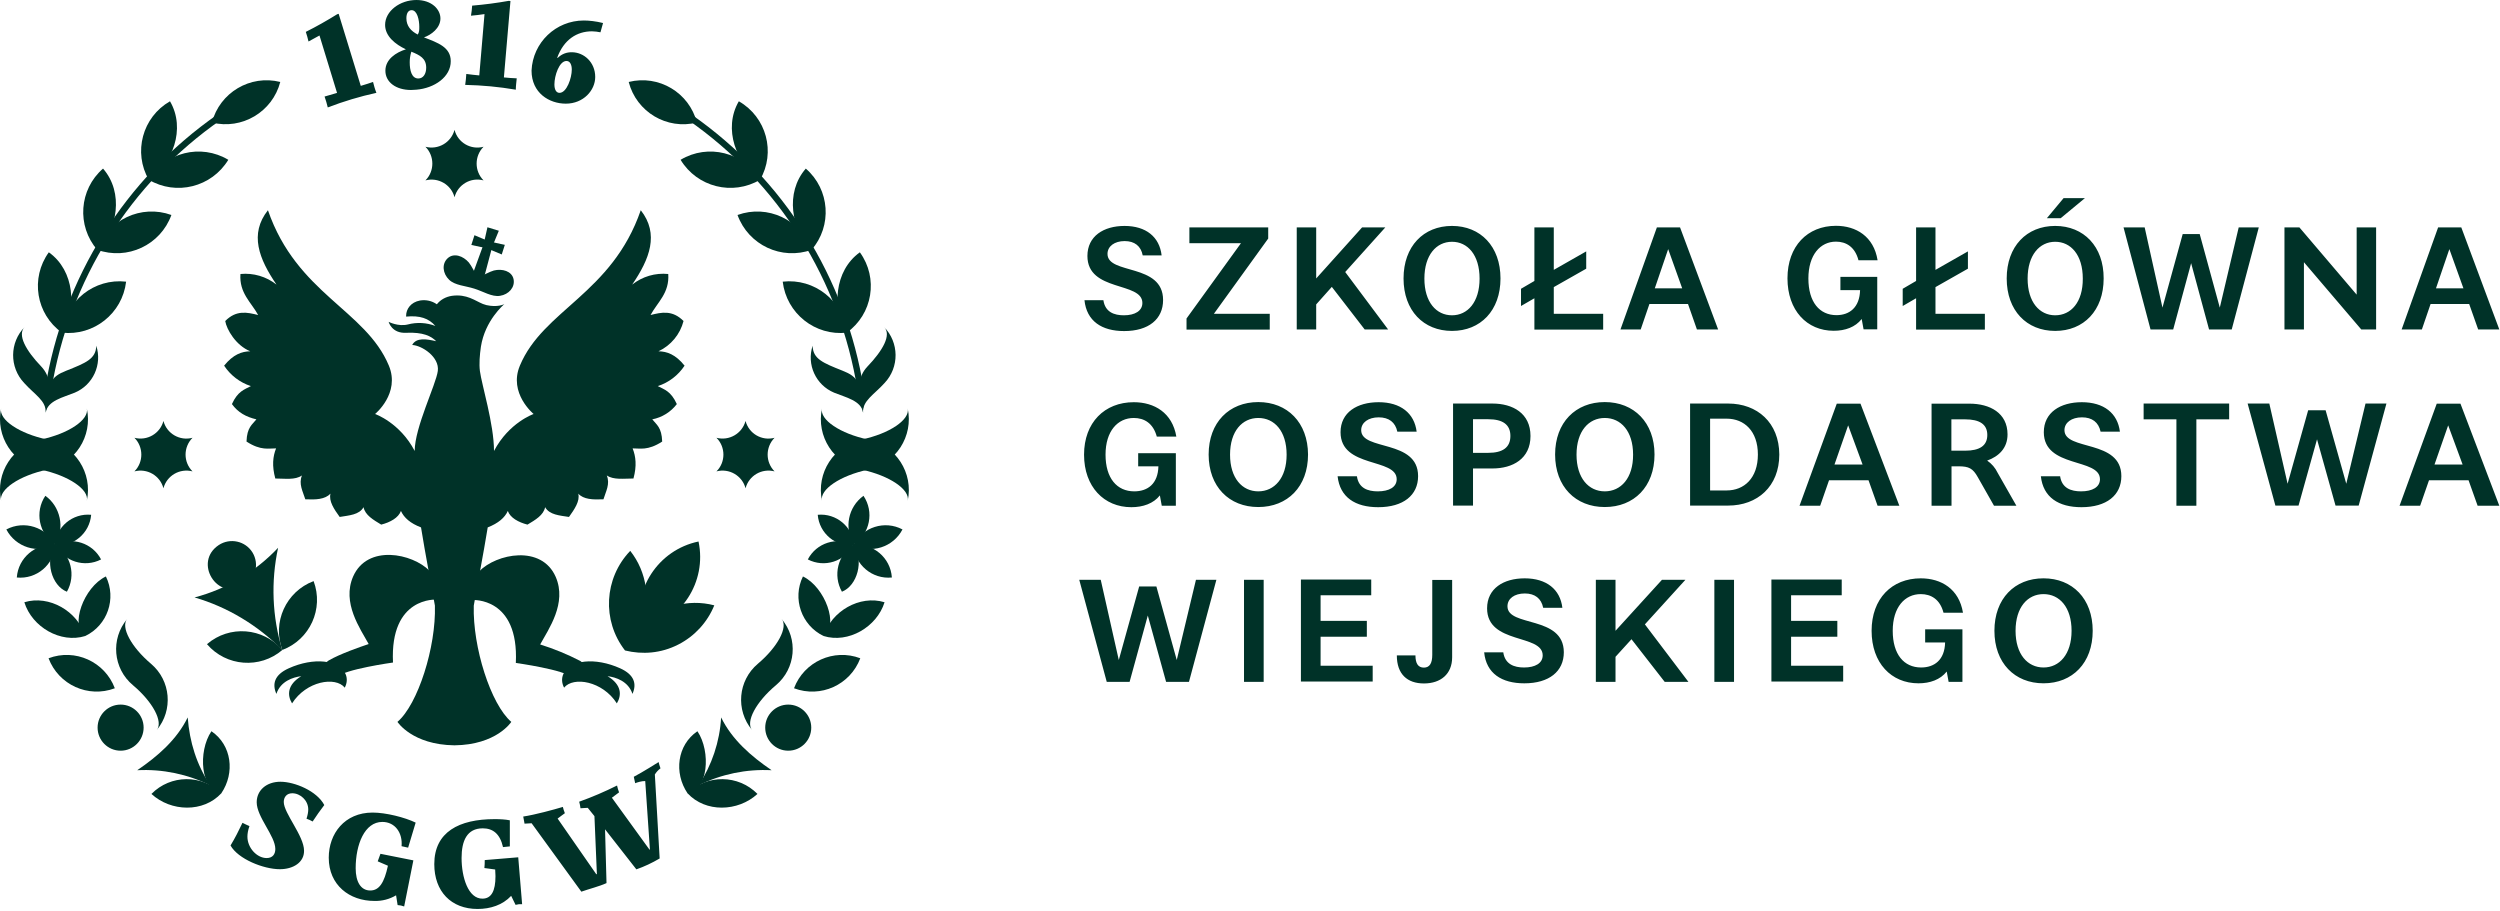 <svg xmlns="http://www.w3.org/2000/svg" xmlns:xlink="http://www.w3.org/1999/xlink" id="Warstwa_1" x="0px" y="0px" width="300px" height="109.285px" viewBox="0 0 300 109.285" xml:space="preserve"><g>	<path fill="#003228" d="M245.224,80.098c-1.909,0-3.357-1.574-3.357-4.403s1.448-4.402,3.357-4.402  c1.916,0,3.364,1.573,3.364,4.402S247.123,80.098,245.224,80.098 M245.224,69.399c-3.466,0-5.894,2.437-5.894,6.295  c0,3.859,2.428,6.303,5.894,6.303c3.474,0,5.9-2.443,5.9-6.303C251.124,71.836,248.681,69.399,245.224,69.399 M231.019,75.519  v1.574h2.394c-0.05,2.109-1.297,3.005-2.879,3.005c-2.067,0-3.407-1.574-3.407-4.403s1.448-4.402,3.365-4.402  c1.238,0,2.311,0.627,2.729,2.234h2.336c-0.469-2.862-2.62-4.127-5.064-4.127c-3.474,0-5.901,2.437-5.901,6.295  c0,3.859,2.36,6.303,5.625,6.303c1.381,0,2.62-0.435,3.39-1.414l0.227,1.238h1.657v-6.303H231.019z M214.931,79.922v-3.516h5.549  v-1.9h-5.549v-3.072h6.076v-1.892h-8.438v12.246h8.613v-1.9h-6.252V79.922z M205.723,81.821h2.36V69.575h-2.36V81.821z   M202.609,81.821l-5.223-6.896l4.863-5.35h-2.813l-5.575,6.119v-6.119h-2.36v12.246h2.36v-3.005l1.917-2.109l3.984,5.114H202.609z   M180.896,72.757c0-0.921,0.829-1.541,2.084-1.541c1.206,0,1.976,0.595,2.202,1.717h2.302c-0.26-2.219-1.917-3.533-4.521-3.533  c-2.536,0-4.512,1.214-4.512,3.6c0,4.353,6.672,3.047,6.672,5.642c0,0.946-0.904,1.457-2.235,1.457  c-1.188,0-2.285-0.386-2.494-1.816H178.1c0.251,2.527,2.102,3.716,4.821,3.716c2.972,0,4.738-1.431,4.738-3.732  C187.643,73.819,180.896,75.276,180.896,72.757 M171.872,69.575v9.016c0,0.996-0.318,1.523-1.004,1.523  c-0.712,0-1.014-0.527-1.014-1.465h-2.234c0,2.234,1.238,3.365,3.256,3.365c2.009,0,3.382-1.131,3.382-3.14v-9.282h-2.386V69.575z   M158.471,79.922v-3.516h5.55v-1.9h-5.55v-3.072h6.077v-1.892h-8.438v12.246h8.613v-1.9h-6.253V79.922z M149.281,81.821h2.36  V69.575h-2.36V81.821z M143.514,69.575l-2.304,9.627l-2.443-8.823h-2.067l-2.445,8.823l-2.166-9.627h-2.578l3.298,12.246h2.744  l2.184-7.96l2.194,7.96h2.746l3.29-12.246H143.514z M143.514,69.575"></path>	<path fill="#003228" d="M292.14,55.747l1.641-4.705l1.733,4.705H292.14z M297.314,60.687h2.603l-4.662-12.247h-2.846l-4.462,12.247  h2.47l1.063-3.056h4.746L297.314,60.687z M283.862,48.425l-2.31,9.625l-2.479-8.821h-2.092l-2.47,8.821l-2.193-9.625h-2.603  l3.331,12.244h2.779l2.218-7.95l2.219,7.95h2.778l3.332-12.244H283.862z M267.497,48.425h-10.262v1.897h3.934v10.364h2.395V50.322  h3.934V48.425z M247.735,51.621c0-0.912,0.854-1.54,2.101-1.54c1.223,0,1.992,0.593,2.235,1.716h2.318  c-0.276-2.218-1.934-3.533-4.57-3.533c-2.569,0-4.562,1.223-4.562,3.601c0,4.352,6.738,3.055,6.738,5.641  c0,0.946-0.904,1.457-2.269,1.457c-1.205,0-2.302-0.385-2.511-1.809h-2.311c0.276,2.52,2.117,3.709,4.871,3.709  c3.006,0,4.788-1.432,4.788-3.726C254.565,52.685,247.735,54.132,247.735,51.621 M234.166,54.082v-3.76h1.657  c1.707,0,2.653,0.579,2.653,1.875c0,1.308-0.946,1.885-2.653,1.885H234.166z M239.716,56.735c-0.285-0.595-0.712-1.097-1.256-1.465  c1.397-0.502,2.444-1.498,2.444-3.139c0-2.587-2.135-3.692-4.563-3.692h-4.554v12.247h2.395v-4.729h0.837  c1.239,0,1.725,0.242,2.318,1.306l1.942,3.424h2.687L239.716,56.735z M220.137,55.747l1.641-4.705l1.732,4.705H220.137z   M225.31,60.687h2.611l-4.662-12.247h-2.846l-4.47,12.247h2.478l1.063-3.056h4.738L225.31,60.687z M207.204,58.853h-1.992v-8.613  h1.992c2.102,0,3.742,1.482,3.742,4.303C210.947,57.388,209.288,58.853,207.204,58.853 M207.38,48.425h-4.57v12.244h4.57  c3.499,0,6.136-2.285,6.136-6.127C213.499,50.709,210.863,48.425,207.38,48.425 M192.573,58.962c-1.925,0-3.39-1.574-3.39-4.403  c0-2.828,1.465-4.402,3.39-4.402c1.934,0,3.398,1.574,3.398,4.402C195.98,57.388,194.506,58.962,192.573,58.962 M192.573,48.249  c-3.499,0-5.96,2.443-5.96,6.293c0,3.859,2.461,6.303,5.96,6.303c3.508,0,5.969-2.443,5.969-6.303  C198.541,50.709,196.08,48.249,192.573,48.249 M178.594,54.341h-1.833v-4.033h1.833c1.708,0,2.653,0.62,2.653,2.008  C181.247,53.714,180.302,54.341,178.594,54.341 M179.096,48.425h-4.729v12.244h2.395v-4.453h2.335c2.419,0,4.563-1.154,4.563-3.9  C183.658,49.579,181.515,48.425,179.096,48.425 M163.343,51.621c0-0.912,0.854-1.54,2.101-1.54c1.223,0,2.001,0.593,2.235,1.716  h2.318c-0.276-2.218-1.934-3.533-4.562-3.533c-2.578,0-4.57,1.223-4.57,3.601c0,4.352,6.738,3.055,6.738,5.641  c0,0.946-0.904,1.457-2.269,1.457c-1.205,0-2.302-0.385-2.503-1.809h-2.318c0.276,2.52,2.117,3.709,4.871,3.709  c3.005,0,4.788-1.432,4.788-3.726C170.173,52.685,163.343,54.132,163.343,51.621 M150.996,58.962c-1.925,0-3.39-1.574-3.39-4.403  c0-2.828,1.465-4.402,3.39-4.402c1.934,0,3.398,1.574,3.398,4.402C154.395,57.388,152.913,58.962,150.996,58.962 M150.996,48.249  c-3.499,0-5.959,2.443-5.959,6.293c0,3.859,2.46,6.303,5.959,6.303c3.507,0,5.968-2.443,5.968-6.303  C156.948,50.709,154.487,48.249,150.996,48.249 M136.581,54.383v1.574h2.428c-0.049,2.109-1.296,3.005-2.895,3.005  c-2.085,0-3.45-1.574-3.45-4.403c0-2.828,1.457-4.402,3.39-4.402c1.255,0,2.327,0.628,2.762,2.235h2.344  c-0.478-2.863-2.644-4.128-5.106-4.128c-3.508,0-5.968,2.445-5.968,6.295c0,3.859,2.402,6.304,5.674,6.304  c1.399,0,2.654-0.436,3.424-1.415l0.227,1.239h1.691v-6.304H136.581z M136.581,54.383"></path>	<g>		<defs>			<rect id="SVGID_1_" x="0" width="300" height="109.285"></rect>		</defs>		<clipPath id="SVGID_2_">			<use xlink:href="#SVGID_1_"></use>		</clipPath>		<path clip-path="url(#SVGID_2_)" fill="#003228" d="M292.316,34.603l1.607-4.711l1.691,4.711H292.316z M297.38,39.534h2.536   l-4.562-12.247h-2.779l-4.378,12.247h2.428l1.046-3.057h4.629L297.38,39.534z M282.799,27.287v8.07l-6.872-8.07h-1.792v12.247   h2.336v-8.068l6.88,8.068h1.783V27.287H282.799z M268.644,27.287l-2.268,9.628l-2.411-8.824h-2.042l-2.428,8.824l-2.135-9.628   h-2.536l3.239,12.247h2.721l2.151-7.953l2.151,7.953h2.72l3.248-12.247H268.644z M246.621,37.835   c-1.875,0-3.307-1.574-3.307-4.402c0-2.83,1.432-4.42,3.307-4.42c1.884,0,3.314,1.572,3.314,4.42   C249.952,36.261,248.522,37.835,246.621,37.835 M246.621,27.111c-3.424,0-5.817,2.445-5.817,6.304   c0,3.852,2.394,6.295,5.817,6.295s5.817-2.443,5.817-6.295C252.455,29.573,250.045,27.111,246.621,27.111 M245.625,26.183h1.657   l2.913-2.41h-2.562L245.625,26.183z M232.257,37.659v-3.206l3.893-2.21v-2.076l-3.893,2.218v-5.098h-2.326v6.429l-1.607,0.938   v2.067l1.607-0.93v3.759h8.253v-1.892H232.257z M220.849,33.223v1.591h2.36c-0.051,2.102-1.289,3.004-2.829,3.004   c-2.043,0-3.374-1.573-3.374-4.402c0-2.83,1.432-4.42,3.307-4.42c1.222,0,2.285,0.628,2.704,2.235h2.293   c-0.46-2.864-2.586-4.134-4.997-4.134c-3.424,0-5.817,2.443-5.817,6.302s2.335,6.294,5.55,6.294c1.364,0,2.586-0.426,3.356-1.414   l0.226,1.238h1.641v-6.294H220.849z M198.574,34.603l1.607-4.711l1.683,4.711H198.574z M203.63,39.534h2.545l-4.57-12.247h-2.779   l-4.369,12.247h2.428l1.046-3.057h4.629L203.63,39.534z M186.454,37.659v-3.206l3.892-2.21v-2.076l-3.892,2.218v-5.098h-2.327   v6.429l-1.607,0.938v2.067l1.607-0.93v3.759h8.253v-1.892H186.454z M174.24,37.835c-1.882,0-3.313-1.574-3.313-4.402   c0-2.83,1.431-4.42,3.313-4.42c1.877,0,3.309,1.572,3.309,4.42C177.548,36.261,176.116,37.835,174.24,37.835 M174.24,27.111   c-3.422,0-5.815,2.445-5.815,6.304c0,3.852,2.394,6.295,5.815,6.295c3.426,0,5.819-2.443,5.819-6.295   C180.059,29.573,177.665,27.111,174.24,27.111 M166.573,39.534l-5.147-6.891l4.813-5.356h-2.788l-5.508,6.128v-6.128h-2.335   v12.247h2.335v-3.005l1.875-2.103l3.942,5.107H166.573z M145.665,37.659l6.52-9.033v-1.339h-9.459v1.901h6.187l-6.53,9.031v1.331   h9.987v-1.892H145.665z M132.9,30.469c0-0.912,0.836-1.54,2.057-1.54c1.19,0,1.953,0.593,2.169,1.716h2.269   c-0.258-2.217-1.875-3.533-4.452-3.533c-2.503,0-4.453,1.224-4.453,3.601c0,4.353,6.596,3.055,6.596,5.642   c0,0.945-0.887,1.481-2.218,1.481c-1.172,0-2.253-0.384-2.462-1.815h-2.27c0.262,2.518,2.077,3.707,4.764,3.707   c2.938,0,4.671-1.432,4.671-3.725C139.571,31.55,132.9,32.995,132.9,30.469"></path>		<path clip-path="url(#SVGID_2_)" fill="#003228" d="M5.668,56.358c-3.349,0.712-5.817,2.386-5.535,3.733   c-0.711-3.34,1.417-6.629,4.764-7.349c3.34-0.703,5.817-2.378,5.523-3.726C11.141,52.358,9.007,55.647,5.668,56.358"></path>		<path clip-path="url(#SVGID_2_)" fill="#003228" d="M4.897,56.358c3.34,0.712,5.817,2.386,5.523,3.733   c0.721-3.34-1.414-6.629-4.752-7.349c-3.349-0.703-5.817-2.378-5.535-3.726C-0.57,52.358,1.558,55.639,4.897,56.358"></path>	</g>	<path fill="#003228" d="M103.393,56.358c3.347,0.712,5.817,2.386,5.533,3.733c0.711-3.34-1.415-6.629-4.754-7.349  c-3.348-0.703-5.825-2.378-5.533-3.726C97.927,52.358,100.052,55.647,103.393,56.358"></path>	<path fill="#003228" d="M104.172,56.358c-3.348,0.712-5.825,2.386-5.533,3.733c-0.711-3.34,1.414-6.629,4.755-7.349  c3.347-0.703,5.817-2.378,5.533-3.726C109.629,52.358,107.503,55.639,104.172,56.358"></path>	<path fill="#003228" d="M15.953,82.224c2.394,2.009,3.658,4.402,2.854,5.382c2.001-2.394,1.691-5.942-0.686-7.952  c-2.376-2.009-3.666-4.411-2.863-5.373C13.252,76.665,13.56,80.223,15.953,82.224"></path>	<path fill="#003228" d="M93.114,82.224c-2.402,2.009-3.666,4.402-2.863,5.382c-2-2.394-1.691-5.942,0.688-7.952  c2.385-2.009,3.664-4.411,2.861-5.373C95.809,76.665,95.499,80.223,93.114,82.224"></path>	<path fill="#003228" d="M25.237,94.243c-2.72-1.348-5.74-1.975-8.771-1.816c2.46-1.674,4.752-3.666,6.059-6.336  C22.751,89.054,23.589,91.766,25.237,94.243"></path>	<path fill="#003228" d="M26.561,95.189c-2.151,2.344-6.044,2.235-8.389,0.084C20.466,92.938,24.216,92.904,26.561,95.189"></path>	<path fill="#003228" d="M26.561,95.189c1.657-2.444,1.254-5.784-1.189-7.441C23.713,90.192,24.081,94.922,26.561,95.189"></path>	<path fill="#003228" d="M10.228,76.322c-2.953,0.921-6.394-1.08-7.306-4.052C5.893,71.358,9.318,73.351,10.228,76.322"></path>	<path fill="#003228" d="M10.228,76.322c2.672-1.28,3.776-4.495,2.48-7.148C10.037,70.454,8.347,75.15,10.228,76.322"></path>	<path fill="#003228" d="M10.94,61.774c-0.19,2.234-2.158,3.884-4.393,3.666C6.74,63.214,8.704,61.565,10.94,61.774"></path>	<path fill="#003228" d="M6.648,65.391c-0.17,2.377-2.261,4.144-4.631,3.909C2.186,66.931,4.278,65.164,6.648,65.391"></path>	<path fill="#003228" d="M12.129,67.132c-1.993,1.029-4.437,0.251-5.467-1.741C8.647,64.369,11.091,65.147,12.129,67.132"></path>	<path fill="#003228" d="M6.648,65.391c-2.143,1.104-4.772,0.276-5.887-1.858C2.904,62.402,5.55,63.247,6.648,65.391"></path>	<path fill="#003228" d="M5.441,59.497c1.765,1.239,2.427,3.876,1.155,5.835C4.663,64.043,4.145,61.423,5.441,59.497"></path>	<path fill="#003228" d="M6.613,65.332c1.91,1.214,2.529,3.708,1.415,5.675c0.017-0.017,0.017,0,0,0  C6.177,70.278,5.357,67.29,6.613,65.332"></path>	<path fill="#003228" d="M7.433,39.919c-3.113-2.218-3.816-6.546-1.575-9.643C8.974,32.494,9.234,37.031,7.433,39.919"></path>	<path fill="#003228" d="M7.433,39.919c3.817,0.427,7.256-2.311,7.7-6.12C11.317,33.364,7.868,36.104,7.433,39.919"></path>	<path fill="#003228" d="M11.677,29.991c-2.502-2.889-2.193-7.258,0.688-9.761C14.891,23.128,14.088,27.581,11.677,29.991"></path>	<path fill="#003228" d="M11.659,29.974c3.617,1.299,7.601-0.567,8.908-4.176C16.95,24.493,12.966,26.358,11.659,29.974"></path>	<path fill="#003228" d="M17.863,21.588c-1.918-3.307-0.777-7.541,2.537-9.434C22.333,15.46,20.692,19.672,17.863,21.588"></path>	<path fill="#003228" d="M17.846,21.569c3.298,1.953,7.557,0.888,9.551-2.393C24.099,17.2,19.822,18.271,17.846,21.569"></path>	<path fill="#003228" d="M2.964,39.233c-1.825,1.857-1.857,4.836-0.06,6.729c1.233,1.381,2.679,2.143,2.572,3.556l0.284-1.58  c0.176-1.155,0.45-2.621-0.82-3.967C3.122,42.079,2.034,40.162,2.964,39.233"></path>	<path fill="#003228" d="M11.552,41.483c0.735,2.261-0.386,4.715-2.578,5.635c-1.382,0.568-3.274,0.955-3.484,2.4l0.042-0.777  c0.276-2.778,0.536-3.517,2.411-4.252C10.297,43.552,11.518,43.076,11.552,41.483"></path>	<path fill="#003228" d="M25.43,14.706c0.938-3.598,4.595-5.774,8.202-4.871C32.696,13.428,29.038,15.603,25.43,14.706"></path>	<path fill="#003228" d="M5.458,49.229c0,0,0.033-0.436,0.092-0.68c0.118-0.443,0.519-1.155,0.611-1.731  c2.1-13.143,9.459-24.87,20.382-32.462l-0.434-0.628C15.009,21.445,7.535,33.347,5.406,46.708  c-0.092,0.576-0.274,1.138,0.018,1.993C5.507,48.935,5.458,49.229,5.458,49.229L5.458,49.229z M5.458,49.229"></path>	<path fill-rule="evenodd" clip-rule="evenodd" fill="#003228" d="M17.235,87.313c0,1.532-1.239,2.771-2.762,2.771  s-2.762-1.238-2.762-2.771c0-1.523,1.239-2.762,2.762-2.762S17.235,85.789,17.235,87.313L17.235,87.313z M17.235,87.313"></path>	<path fill="#003228" d="M5.826,78.992c3.181-1.205,6.747,0.402,7.953,3.6C10.588,83.797,7.031,82.182,5.826,78.992"></path>	<path fill="#003228" d="M83.823,94.243c2.72-1.348,5.742-1.975,8.772-1.816c-2.462-1.674-4.754-3.666-6.06-6.336  C86.368,89.004,85.43,91.816,83.823,94.243"></path>	<path fill="#003228" d="M82.5,95.189c2.16,2.344,6.042,2.235,8.396,0.084C88.594,92.938,84.844,92.904,82.5,95.189"></path>	<path fill="#003228" d="M82.5,95.189c-1.65-2.444-1.247-5.784,1.189-7.441C85.346,90.192,84.978,94.922,82.5,95.189"></path>	<path fill="#003228" d="M98.831,76.322c2.955,0.921,6.394-1.08,7.316-4.052C103.168,71.358,99.752,73.351,98.831,76.322"></path>	<path fill="#003228" d="M98.831,76.322c-2.662-1.28-3.776-4.495-2.478-7.148C99.024,70.454,100.715,75.15,98.831,76.322"></path>	<path fill="#003228" d="M98.128,61.774c0.184,2.234,2.16,3.884,4.386,3.666C102.322,63.214,100.355,61.565,98.128,61.774"></path>	<path fill="#003228" d="M102.397,65.391c0.176,2.377,2.268,4.144,4.627,3.909C106.867,66.922,104.767,65.156,102.397,65.391"></path>	<path fill="#003228" d="M96.939,67.132c1.992,1.029,4.429,0.259,5.458-1.741C100.412,64.369,97.969,65.147,96.939,67.132"></path>	<path fill="#003228" d="M102.414,65.391c2.143,1.113,4.772,0.276,5.884-1.858C106.164,62.402,103.52,63.247,102.414,65.391"></path>	<path fill="#003228" d="M103.618,59.497c-1.849,1.34-2.351,3.885-1.155,5.835C104.398,64.043,104.917,61.423,103.618,59.497"></path>	<path fill="#003228" d="M102.448,65.332c-1.91,1.214-2.529,3.708-1.417,5.675c-0.015-0.017-0.015,0,0,0  C102.883,70.278,103.704,67.29,102.448,65.332"></path>	<path fill="#003228" d="M101.61,39.919c3.114-2.218,3.825-6.546,1.573-9.643C100.087,32.494,99.827,37.031,101.61,39.919"></path>	<path fill="#003228" d="M101.627,39.919c-3.81,0.427-7.249-2.311-7.701-6.12C97.743,33.364,101.193,36.104,101.627,39.919"></path>	<path fill="#003228" d="M97.382,29.991c2.512-2.889,2.204-7.258-0.686-9.761C94.168,23.128,94.971,27.581,97.382,29.991"></path>	<path fill="#003228" d="M97.4,29.974c-3.606,1.299-7.592-0.567-8.898-4.176C92.109,24.493,96.094,26.358,97.4,29.974"></path>	<path fill="#003228" d="M91.198,21.588c1.924-3.307,0.777-7.541-2.538-9.434C86.728,15.46,88.367,19.672,91.198,21.588"></path>	<path fill="#003228" d="M91.213,21.569c-3.298,1.953-7.558,0.888-9.542-2.393C84.96,17.2,89.24,18.271,91.213,21.569"></path>	<path fill="#003228" d="M106.08,39.233c1.824,1.857,1.858,4.836,0.067,6.729c-1.239,1.381-2.687,2.143-2.578,3.556l-0.285-1.58  c-0.176-1.155-0.453-2.621,0.82-3.967C105.922,42.079,107.025,40.162,106.08,39.233"></path>	<path fill="#003228" d="M97.517,41.483c-0.745,2.261,0.378,4.715,2.57,5.635c1.382,0.568,3.281,0.955,3.482,2.4l-0.043-0.777  c-0.274-2.778-0.536-3.517-2.409-4.252C98.764,43.552,97.543,43.076,97.517,41.483"></path>	<path fill="#003228" d="M83.629,14.706c-0.928-3.598-4.577-5.774-8.185-4.871C76.374,13.436,80.023,15.611,83.629,14.706"></path>	<path fill="#003228" d="M103.603,49.229c0,0-0.034-0.436-0.092-0.68c-0.118-0.443-0.521-1.155-0.611-1.731  c-2.094-13.143-9.452-24.87-20.383-32.462l0.436-0.628c11.1,7.718,18.574,19.619,20.7,32.98c0.101,0.576,0.276,1.138-0.018,1.993  C103.56,48.935,103.603,49.229,103.603,49.229L103.603,49.229z M103.603,49.229"></path>	<path fill-rule="evenodd" clip-rule="evenodd" fill="#003228" d="M97.351,87.313c0,1.532-1.233,2.771-2.763,2.771  c-1.523,0-2.762-1.238-2.762-2.771c0-1.523,1.239-2.762,2.762-2.762C96.118,84.551,97.351,85.789,97.351,87.313L97.351,87.313z   M97.351,87.313"></path>	<path fill="#003228" d="M103.234,78.992c-3.188-1.205-6.756,0.41-7.952,3.6C98.48,83.797,102.028,82.19,103.234,78.992"></path>	<path fill="#003228" d="M58.025,21.647c-1.106-1.114-1.106-2.914,0-4.036c-1.523,0.41-3.088-0.495-3.482-2.026  c-0.41,1.523-1.967,2.429-3.491,2.026c1.105,1.112,1.105,2.93,0,4.036c1.523-0.403,3.09,0.501,3.491,2.024  C54.936,22.148,56.501,21.236,58.025,21.647L58.025,21.647z M58.025,21.647"></path>	<path fill="#003228" d="M92.947,56.567c-1.106-1.113-1.106-2.912,0-4.033c-1.523,0.409-3.079-0.494-3.482-2.018  c-0.409,1.515-1.967,2.419-3.491,2.018c1.114,1.112,1.114,2.929,0,4.033c1.523-0.401,3.088,0.503,3.491,2.026  C89.867,57.07,91.423,56.166,92.947,56.567L92.947,56.567z M92.947,56.567"></path>	<path fill="#003228" d="M23.103,56.567c-1.113-1.113-1.113-2.912,0-4.033c-1.524,0.409-3.088-0.494-3.491-2.018  c-0.401,1.515-1.959,2.419-3.482,2.018c1.106,1.112,1.106,2.929,0,4.033c1.523-0.401,3.082,0.503,3.482,2.026  C20.014,57.07,21.578,56.166,23.103,56.567L23.103,56.567z M23.103,56.567"></path>	<path fill="#003228" d="M52.382,71.953c0,0-5.607-0.402-5.222,7.55c0,0-5.91,0.82-6.713,1.758c-1.239,1.364-2.368-1.18-1.014-2  c1.4-0.813,3.793-1.633,4.807-1.976c-1.014-1.851-3.232-4.947-1.869-8.095c1.708-3.909,7.125-2.796,9.191-0.678L52.382,71.953z   M52.382,71.953"></path>	<path fill="#003228" d="M56.677,72.003c0,0,5.607-0.401,5.223,7.551c0,0,5.911,0.82,6.714,1.749  c1.239,1.364,2.368-1.172,1.012-1.992c-1.541-0.795-3.148-1.456-4.805-1.976c1.014-1.85,3.231-4.947,1.867-8.103  c-1.699-3.9-7.115-2.796-9.191-0.67L56.677,72.003z M56.677,72.003"></path>	<path fill="#003228" d="M49.764,54.115c-1.783-3.406-4.755-4.436-4.755-4.436s3.039-2.479,1.656-5.801  c-2.793-6.704-11.04-8.605-14.513-18.651c-2.252,2.849-1.08,5.836,1.028,8.925c-1.221-0.964-2.771-1.425-4.327-1.272  c-0.158,2.302,1.288,3.381,2.126,4.923c-1.323-0.328-2.621-0.628-3.951,0.72c0.16,0.994,1.264,2.929,3.006,3.632  c-1.014,0.018-2.044,0.368-3.14,1.725c0.762,1.155,1.893,2.025,3.214,2.452c-0.786,0.417-1.575,0.611-2.277,2.159  c0.737,1.014,1.699,1.541,2.937,1.832c-0.501,0.638-1.129,0.947-1.187,2.664c1.73,1.129,2.693,0.803,3.548,0.819  c-0.385,0.963-0.509,2.093-0.092,3.616c1.138,0,2.376,0.209,3.197-0.368c-0.418,1.029,0.109,1.925,0.403,2.862  c1.264,0.059,2.36,0.017,3.021-0.678c-0.227,0.887,0.427,1.866,1.104,2.796c1.131-0.193,2.345-0.243,2.862-1.172  c0.194,0.962,1.173,1.515,2.12,2.092c1.08-0.275,2.074-0.82,2.368-1.641c0.368,0.82,1.137,1.49,2.411,1.976  c0.527,3.281,1.281,7.148,1.665,9.384c0.151,4.972-2.042,11.861-4.494,13.953c0,0,1.766,2.746,6.829,2.813  c5.073-0.05,6.832-2.813,6.832-2.813c-2.462-2.109-4.646-8.981-4.503-13.953c0.385-2.235,1.138-6.086,1.673-9.384  c1.282-0.502,2.053-1.172,2.413-1.976c0.283,0.82,1.28,1.365,2.359,1.641c0.945-0.568,1.926-1.13,2.117-2.092  c0.521,0.929,1.76,0.996,2.863,1.172c0.663-0.93,1.34-1.909,1.114-2.796c0.637,0.694,1.732,0.736,3.022,0.678  c0.285-0.938,0.82-1.833,0.401-2.862c0.821,0.561,2.053,0.368,3.199,0.368c0.417-1.523,0.283-2.653-0.101-3.616  c0.854-0.017,1.815,0.31,3.549-0.819c-0.058-1.717-0.687-2.026-1.189-2.664c1.181-0.233,2.227-0.887,2.946-1.832  c-0.711-1.566-1.497-1.742-2.284-2.159c1.323-0.427,2.452-1.297,3.214-2.452c-1.088-1.356-2.117-1.707-3.13-1.725  c1.489-0.703,2.595-2.033,3.004-3.632c-1.339-1.348-2.652-1.048-3.958-0.72c0.835-1.542,2.284-2.638,2.125-4.923  c-1.558-0.158-3.104,0.3-4.329,1.272c2.11-3.089,3.265-6.076,1.03-8.925c-3.464,10.029-11.71,11.947-14.506,18.651  c-1.39,3.307,1.649,5.801,1.649,5.801s-2.972,1.029-4.754,4.436c0-3.214-1.48-7.96-1.691-9.584  c-0.109-0.879-0.025-1.925,0.118-2.921c0.493-3.166,2.745-5.049,2.812-5.115c-0.05,0.018-0.804,0.42-2.151,0.117l-0.418-0.135  c-0.953-0.384-1.933-1.221-3.715-0.979c-0.771,0.118-1.382,0.487-1.783,0.979l-0.034,0.035c-0.579-0.409-1.305-0.57-2.01-0.452  c-1.121,0.2-1.673,1.045-1.673,1.816v0.116c1.658-0.158,2.72,0.21,3.507,1.122c-1.055-0.402-2.218-0.469-3.315-0.176  c-1.155,0.276-2.293-0.319-2.293-0.319s0.369,1.417,2.118,1.315c2.01-0.092,3.004,0.402,3.591,1.012  c-1.164-0.268-2.401-0.467-2.879,0.452c1.155,0.052,3.29,1.432,3.073,3.114C52.324,46.155,49.764,51.287,49.764,54.115"></path>	<path fill="#003228" d="M34.646,80.198c-1.708,0.77-2.01,1.866-1.48,3.071c0.493-1.515,1.991-2.009,2.987-2.126  c-1.699,1.029-1.699,2.285-1.106,3.265c1.699-2.687,5.224-3.265,6.33-1.884l-0.018,0.018c0.294-0.545,0.335-1.122,0.116-1.641  C40.689,79.168,37.633,78.851,34.646,80.198L34.646,80.198z M34.646,80.198"></path>	<path fill="#003228" d="M74.422,80.198c1.699,0.77,2.01,1.866,1.474,3.071c-0.493-1.515-1.993-2.009-2.989-2.126  c1.708,1.029,1.708,2.285,1.114,3.265c-1.708-2.687-5.224-3.265-6.336-1.884l0.017,0.018c-0.293-0.545-0.333-1.122-0.108-1.641  C68.379,79.168,71.426,78.851,74.422,80.198L74.422,80.198z M74.422,80.198"></path>	<path fill-rule="evenodd" clip-rule="evenodd" fill="#003228" d="M57.255,33.574c0.484-0.519,1.607-0.996,2.009-1.114  c0.996-0.25,2.151,0.069,2.361,1.03c0.208,0.979-0.579,1.851-1.624,2.008c-0.962,0.161-2.01-0.527-3.082-0.86  c-1.078-0.344-2.318-0.387-3.021-1.063c-0.769-0.736-0.919-1.9-0.176-2.587c0.737-0.677,1.86-0.275,2.537,0.511  C56.518,31.826,57.163,32.862,57.255,33.574L57.255,33.574z M57.255,33.574"></path>	<path fill="#003228" d="M57.782,34.453l-1.457-0.462l1.716-4.711l1.028,0.325L57.782,34.453z M57.782,34.453"></path>	<path fill="#003228" d="M58.493,27.272l1.366,0.417l-0.789,1.916l-1.028-0.325L58.493,27.272z M58.493,27.272"></path>	<path fill="#003228" d="M56.561,29.397l0.375-1.172l1.768,0.752l-0.262,0.821L56.561,29.397z M56.561,29.397"></path>	<path fill="#003228" d="M60.579,29.381l-0.368,1.155l-1.769-0.737l0.262-0.821L60.579,29.381z M60.579,29.381"></path>	<path fill="#003228" d="M83.823,64.98c1.03,4.847-2.077,9.617-6.931,10.639C75.862,70.765,78.969,65.993,83.823,64.98"></path>	<path fill="#003228" d="M81.38,77.352c1.967-0.996,3.506-2.67,4.335-4.712c-3.165-0.829-6.529,0.125-8.79,2.494  c1.215-3.03,0.72-6.471-1.296-9.032c-3.147,3.281-3.416,8.371-0.628,11.953C77.086,78.574,79.335,78.398,81.38,77.352"></path>	<path fill="#003228" d="M33.883,77.996c-2.302-2.703-6.36-3.013-9.047-0.694C27.146,79.988,31.198,80.298,33.883,77.996"></path>	<path fill="#003228" d="M33.883,77.996c-1.247-3.314,0.438-7.015,3.75-8.262C38.874,73.05,37.198,76.741,33.883,77.996"></path>	<path fill="#003228" d="M23.347,71.693c3.917,1.139,7.566,3.314,10.521,6.303c-1.207-3.984-1.374-8.203-0.495-12.263  C30.654,68.621,27.18,70.688,23.347,71.693"></path>	<path fill="#003228" d="M29.254,70.313c1.423-0.804,1.893-2.62,1.048-4.01c-0.854-1.39-2.688-1.791-4.052-0.896  C23.169,67.458,26.04,72.129,29.254,70.313"></path>	<path fill="#003228" d="M67.14,11.142c0.871,0,1.474-1.793,1.474-2.789c0-0.576-0.202-1.037-0.636-1.037  c-0.873,0-1.449,1.766-1.449,2.813C66.529,10.764,66.754,11.142,67.14,11.142L67.14,11.142z M67.895,12.439  c-1.977,0-4.11-1.273-4.11-3.969c0.149-3.364,2.912-6.011,6.276-6.011c0.627,0,1.466,0.092,2.304,0.303l-0.311,1.114  c-0.326-0.069-0.671-0.11-1.014-0.118c-1.814,0-3.39,0.996-4.176,3.171l0.051,0.026c0.527-0.511,1.104-0.687,1.691-0.687  c1.472,0,2.82,1.204,2.82,2.971C71.426,10.832,70.02,12.439,67.895,12.439L67.895,12.439z M55.823,10.187  c0.067-0.443,0.102-0.846,0.134-1.313c0.512,0.074,1.021,0.124,1.557,0.176l0.627-7.359c-0.518,0.093-1.131,0.142-1.624,0.193  c0.057-0.386,0.126-0.804,0.141-1.207c1.474-0.124,2.946-0.316,4.404-0.576l0.192,0.026l-0.787,9.164  c0.511,0.05,1.03,0.093,1.541,0.109c-0.042,0.468-0.11,0.904-0.11,1.363C59.891,10.42,57.857,10.228,55.823,10.187L55.823,10.187z   M50.198,9.418c0.576,0,0.946-0.529,0.946-1.299c0-1.112-0.752-1.498-1.783-1.916c-0.159,0.519-0.193,0.902-0.193,1.288  C49.168,8.438,49.395,9.418,50.198,9.418L50.198,9.418z M50.133,4.145c0.182-0.286,0.182-0.562,0.182-0.931  c0-0.803-0.242-1.993-0.92-1.993c-0.385,0-0.628,0.352-0.628,0.965C48.767,3.088,49.286,3.724,50.133,4.145L50.133,4.145z   M49.954,10.764l-0.634,0.034c-1.792,0-3.073-0.93-3.073-2.311c0-1.382,1.282-2.2,2.46-2.569c-1.253-0.587-2.494-1.565-2.494-2.929  C46.213,1.331,47.996,0,49.971,0c1.817,0,2.88,1.105,2.88,2.218c0,1.155-1.121,1.976-1.976,2.269  c1.659,0.638,3.214,1.173,3.214,2.847C54.107,9.226,52.132,10.588,49.954,10.764L49.954,10.764z M39.332,12.892  c-0.106-0.443-0.233-0.881-0.384-1.307l1.498-0.436l-2.108-6.89L37.022,4.98c-0.101-0.384-0.19-0.787-0.326-1.155  c1.29-0.646,2.544-1.357,3.767-2.117l0.176-0.052l2.653,8.648c0.477-0.152,1.215-0.359,1.474-0.47  c0.115,0.436,0.19,0.771,0.401,1.307C43.183,11.575,41.234,12.162,39.332,12.892L39.332,12.892z M39.332,12.892"></path>	<path fill="#003228" d="M63.793,98.789l-0.847,0.05l-0.159-0.854c1.406-0.209,3.708-0.837,4.755-1.155  c0.032,0.143,0.141,0.527,0.242,0.753c-0.342,0.227-0.518,0.402-0.87,0.645l4.646,6.688l0.066-0.033l-0.293-6.948l-0.803-0.996  l-0.871,0.051c-0.034-0.268-0.084-0.527-0.158-0.787c1.556-0.553,3.071-1.205,4.545-1.941c0.049,0.259,0.149,0.577,0.242,0.82  l-0.861,0.645l4.511,6.228l0.051-0.009l-0.562-8.22c-0.417-0.009-0.938,0.15-1.206,0.26l-0.167-0.771  c0.988-0.511,2.771-1.641,2.98-1.766c0.026,0.176,0.142,0.493,0.226,0.753c-0.277,0.201-0.502,0.452-0.678,0.736l0.577,10.078  c-0.91,0.536-1.849,0.979-2.795,1.306l-3.758-4.805l0.176,6.454c-0.855,0.394-2.076,0.694-3.021,1.029L63.793,98.789z   M61.34,107.503c-1.029,1.104-2.495,1.573-4.035,1.573c-3.163,0-5.191-2.093-5.191-5.382c0-3.859,2.973-5.399,7.25-5.399  c0.62,0,1.298,0.033,1.816,0.143v3.13l-0.82,0.084c-0.36-1.607-1.221-2.252-2.427-2.252c-1.901,0-2.544,1.499-2.544,3.558  c0,2.294,0.786,4.914,2.526,4.88c1.048-0.017,1.542-0.912,1.542-2.695l-0.035-0.803l-1.296-0.176  c0.035-0.293,0.043-0.662,0.043-0.955l4.018-0.334l0.467,5.625c-0.267-0.018-0.526,0.008-0.786,0.083L61.34,107.503z   M44.925,108.113c-2.989,0-5.475-1.899-5.475-5.189c0-2.88,1.892-5.416,5.265-5.416c1.581,0,3.875,0.578,5.164,1.206l-0.904,3.005  l-0.787-0.176c0.145-1.582-0.769-2.913-2.309-2.913c-2.126,0-3.198,2.703-3.198,5.558c0,1.641,0.62,2.671,1.749,2.671  c1.081,0,1.685-0.946,2.12-2.972l-1.225-0.527l0.329-0.904l3.949,0.787l-1.104,5.532c-0.26-0.1-0.518-0.15-0.786-0.167  l-0.184-1.172C46.74,107.904,45.847,108.139,44.925,108.113L44.925,108.113z M33.583,104.305c-1.958,0-5.014-1.222-5.918-2.846  c0.536-0.888,0.996-1.8,1.432-2.721c0.276,0.151,0.544,0.26,0.837,0.394c-0.176,0.494-0.244,0.912-0.244,1.264  c0,1.365,1.157,2.57,2.304,2.57c0.734,0,1.045-0.478,1.045-1.088c0-1.558-2.235-3.843-2.235-5.608c0-1.432,1.172-2.461,2.846-2.461  c1.716,0,4.386,1.113,5.265,2.796c-0.493,0.645-0.962,1.306-1.398,1.975c-0.235-0.134-0.477-0.251-0.736-0.334  c0.141-0.436,0.209-0.804,0.209-1.113c0-1.089-0.963-1.942-1.917-1.942c-0.703,0-1.021,0.502-1.021,1.046  c0,1.348,2.434,4.068,2.434,5.852C36.504,103.484,35.19,104.305,33.583,104.305L33.583,104.305z M33.583,104.305"></path></g></svg>